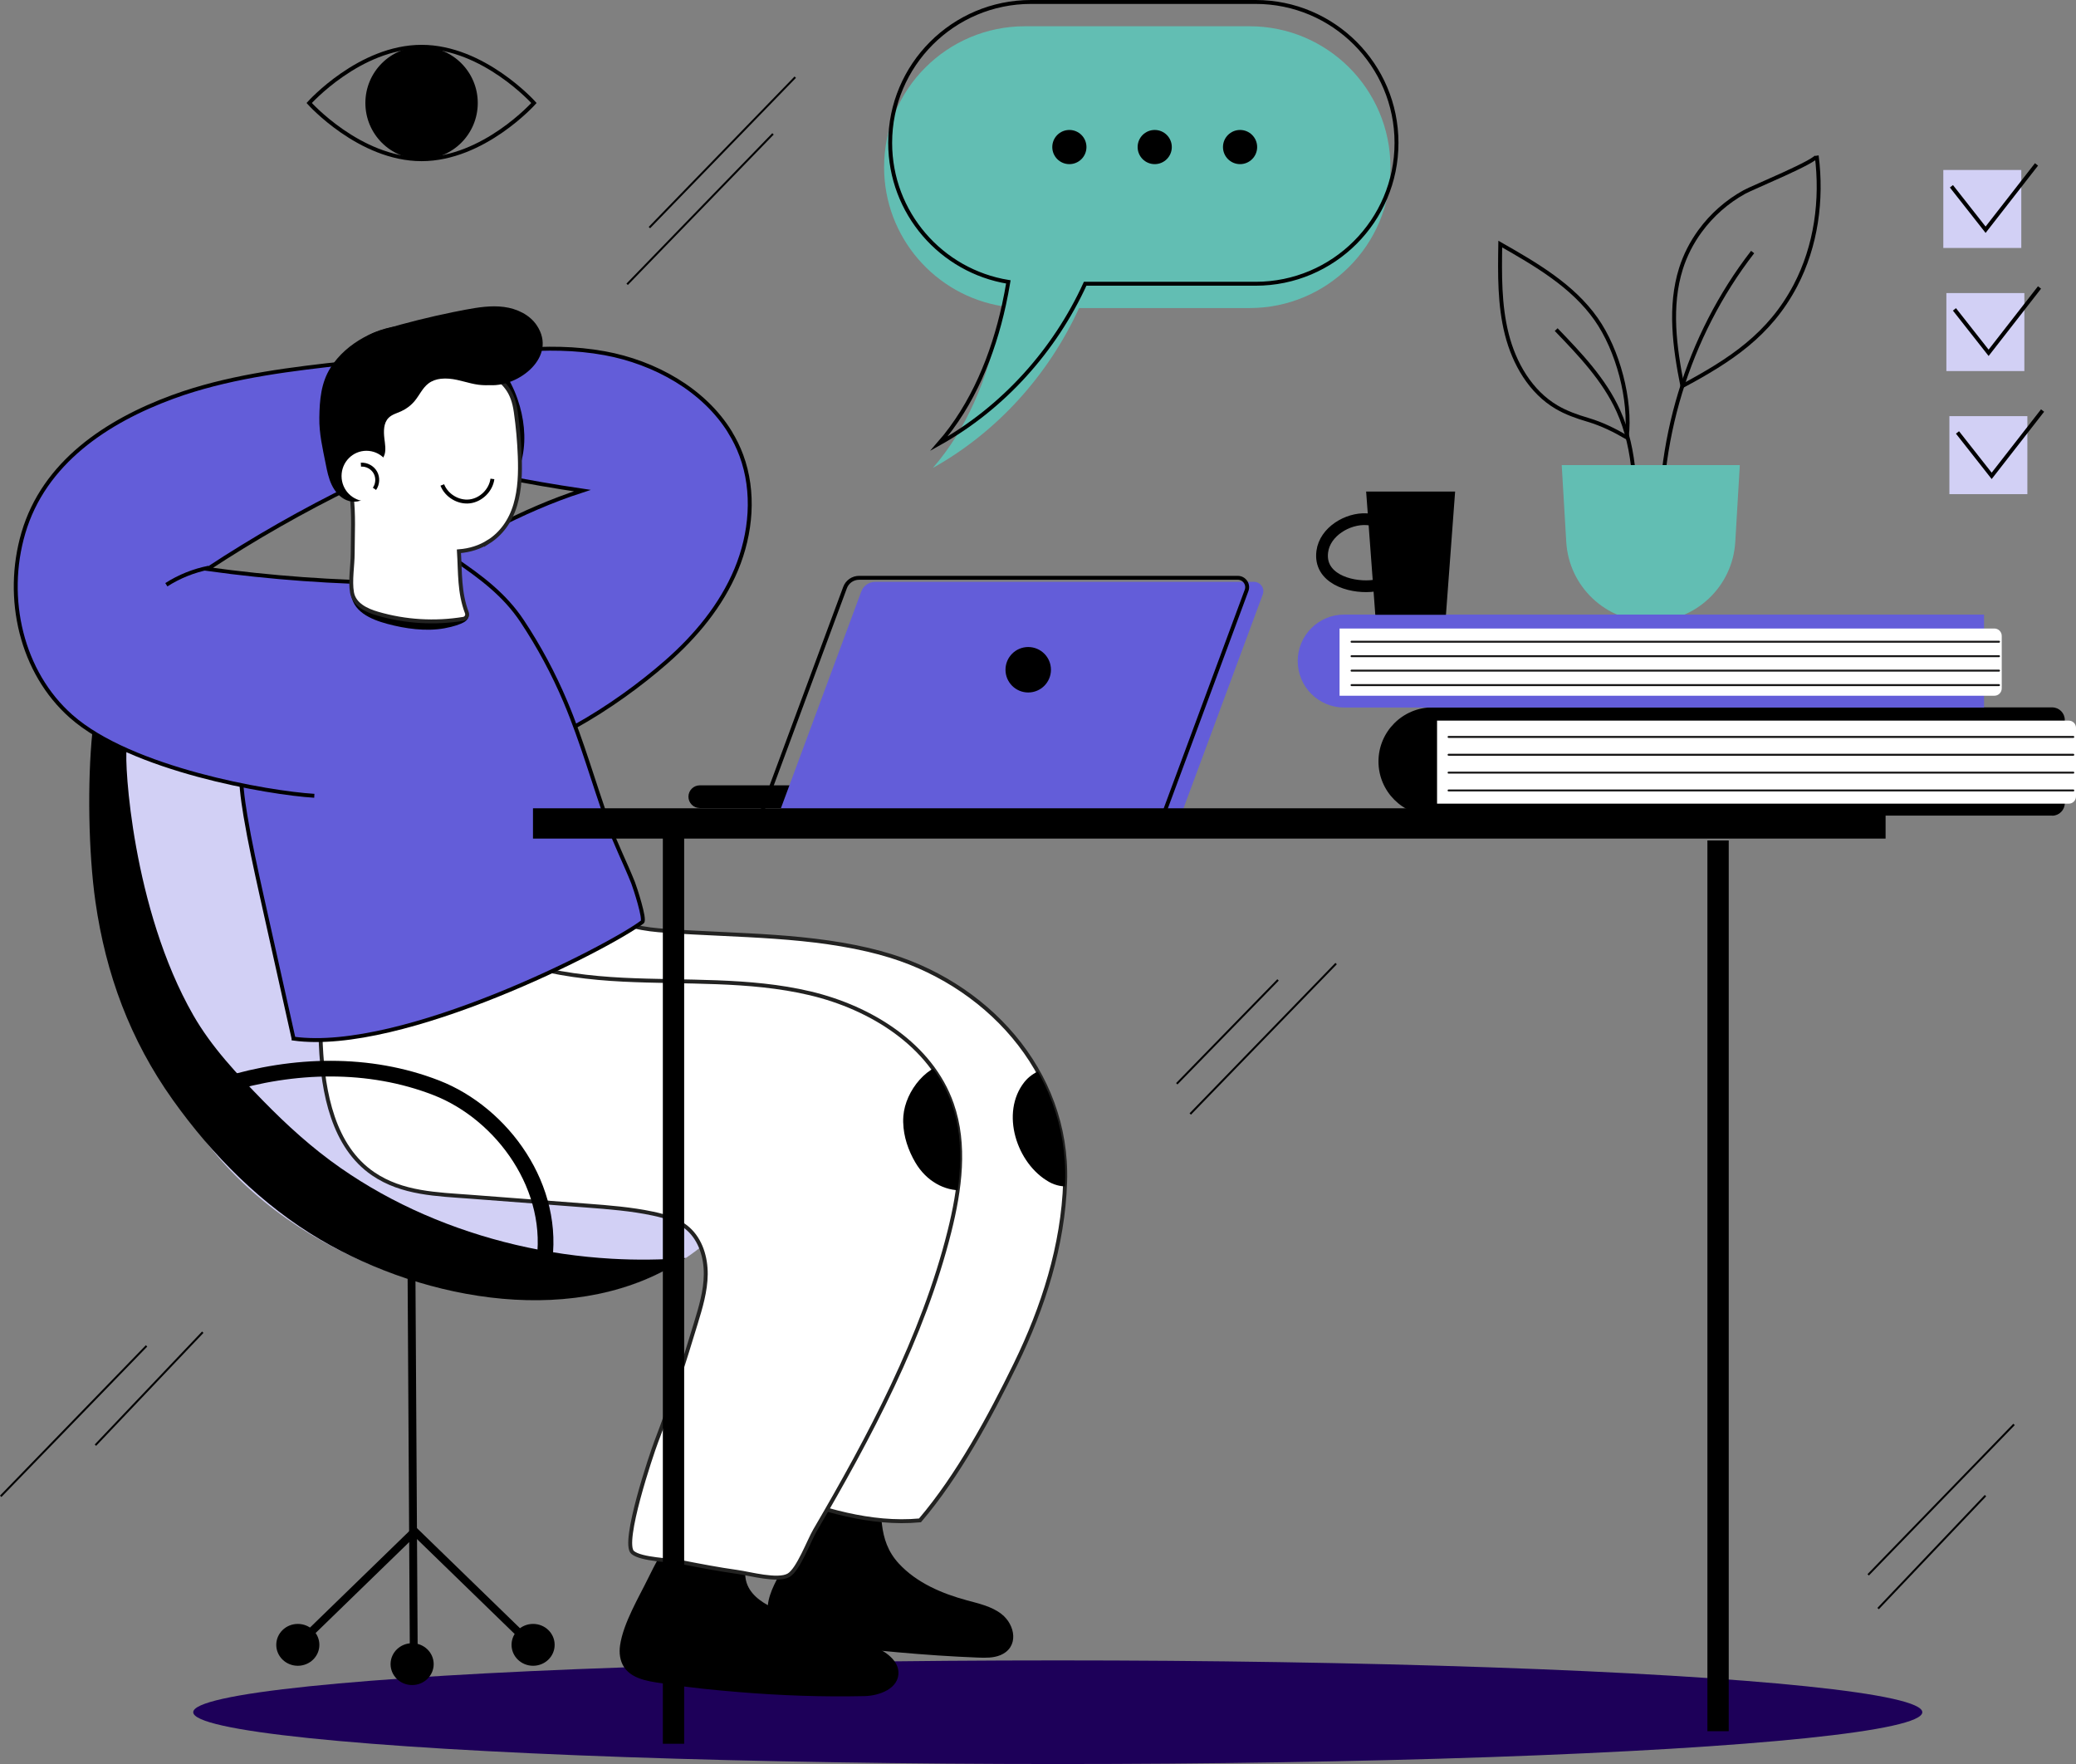 <?xml version="1.0" encoding="UTF-8"?>
<svg id="Layer_1" data-name="Layer 1" xmlns="http://www.w3.org/2000/svg" xmlns:xlink="http://www.w3.org/1999/xlink" viewBox="0 0 529.77 450.1">
  <rect x="0" y="0" width="529.77" height="450.1" fill="#808080" stroke="none"/>
  <defs>
    <style>
      .cls-1 {
        fill: #d2d0f5;
      }

      .cls-2 {
        stroke-width: 4px;
      }

      .cls-2, .cls-3, .cls-4, .cls-5, .cls-6, .cls-7, .cls-8, .cls-9 {
        stroke-miterlimit: 10;
      }

      .cls-2, .cls-3, .cls-4, .cls-5, .cls-6, .cls-9 {
        stroke: #000;
      }

      .cls-2, .cls-3, .cls-5, .cls-6, .cls-10, .cls-8, .cls-9 {
        fill: none;
      }

      .cls-11, .cls-7 {
        fill: #fff;
      }

      .cls-12 {
        fill: #62beb3;
      }

      .cls-4, .cls-13 {
        fill: #635dd9;
      }

      .cls-14 {
        clip-path: url(#clippath-1);
      }

      .cls-5 {
        stroke-width: 3px;
      }

      .cls-6 {
        stroke-width: 2px;
      }

      .cls-15 {
        clip-path: url(#clippath);
      }

      .cls-16 {
        fill: #1d0059;
      }

      .cls-7 {
        stroke: #222221;
      }

      .cls-8 {
        stroke: #171616;
        stroke-linecap: round;
      }

      .cls-8, .cls-9 {
        stroke-width: .5px;
      }
    </style>
    <clipPath id="clippath">
      <path class="cls-10" d="m224.85,243.18c-17.75-4.79-36.42-4.36-54.76-5.66-5.5-.39-11.4-1.1-15.52-4.76-3.03-2.69-4.75-6.68-7.99-9.11-5.8-4.34-14.59-1.93-19.58,3.33-4.14,4.36-5.1,9.63-7.83,14.71-2.15,3.99-5.16,6.49-6.35,11.07-2.91,11.15,2.21,23.25,9.66,31.44,5.14,5.65,12.67,8.64,20.22,9.82,7.55,1.17,15.24.71,22.88.47,14.6-.45,41.91-5.04,46.87,14.32,1.18,4.59.79,9.41.24,14.12-2.32,19.85-7.39,39.38-14.97,57.87,12.05,4.36,24.34,8.31,37.05,7.13,9.76-11.44,17.85-26.48,24.38-39.85,7.1-14.55,12.14-30.34,12.66-46.52.91-28.3-20.36-51.19-46.95-58.36Z"/>
    </clipPath>
    <clipPath id="clippath-1">
      <path class="cls-10" d="m133.89,246.15c-7.24-2.13-14.05-5.33-19.88-10.13-2.36-1.94-4.59-4.16-7.44-5.26-20.27-7.8-25.27,23.11-24.7,35.81.55,12.28,3.19,25.99,13.34,32.92,7.43,5.07,16.32,5.22,24.94,5.87,9.85.75,19.69,1.5,29.54,2.25,5.67.43,11.37.87,16.93,2.05,3.22.68,6.51,1.68,8.97,3.86,3.21,2.84,4.55,7.34,4.51,11.62-.04,4.29-1.3,8.46-2.55,12.56-3.1,10.21-6.27,20.22-10.09,30.17-1.18,3.08-8.86,25.86-6.01,28.25,2.19,1.84,9.74,1.93,12.65,2.5,4.68.92,9.36,1.81,14.08,2.47,3.19.45,10.3,2.43,13.07.84,2.44-1.4,5.21-8.86,6.69-11.39,13.91-23.8,27.61-49.4,34.34-76.29,2.67-10.68,4.27-22.15.62-32.54-5.29-15.08-20.65-24.6-36.2-28.27-15.55-3.67-31.76-2.67-47.72-3.47-8.41-.42-17.03-1.46-25.11-3.83Z"/>
    </clipPath>
  </defs>
  <ellipse class="cls-16" cx="269.93" cy="436.88" rx="220.62" ry="13.22"/>
  <g>
    <g>
      <path class="cls-1" d="m85.46,318.43c-17.03-8.88-32.17-22.33-40.72-39.75-4.41-9-4.08-17.7-7.08-26.81-6.45-19.59-14.75-38.8-6.33-59.44,3.83-9.4,11.47-17.54,21.19-20.47,3.96-1.19,8.14-1.51,12.27-1.33,23.86,1.01,38.22,18.74,53.21,34.7,10.7,11.39,19.81,20.56,33.75,28.01,16.7,8.92,35.46,18.27,42.32,35.91,6.22,16.02-.05,35.21-12.74,46.8-12.69,11.59-30.63,16.22-47.8,15.46-16.18-.71-33.06-5.25-48.07-13.08Z"/>
      <g>
        <path d="m201.45,397.19c-2.83,5.65-9.57,13.95-2.24,19.34,2.73,2.01,6.25,2.49,9.62,2.9,13.53,1.63,27.11,2.98,40.73,3.51,1.92.07,3.9.12,5.67-.6,4.88-1.99,3.9-7.74.34-10.51-2.51-1.96-5.75-2.66-8.83-3.5-6.33-1.71-12.83-4.46-17.36-9.37-5.75-6.23-4.04-13.44-5.21-21.18-.4-2.61-1.68-5.61-4.29-6.01-2.29-.35-4.28,1.52-5.76,3.3-5.72,6.85-8.74,14.3-12.67,22.13Z"/>
        <path class="cls-4" d="m186.3,110.27c-6.68-10.85-19.23-17.81-31.99-20.14-14.94-2.73-30.28-.15-45.2,2.68-8.67,1.65-17.33,11.53-9.83,20.3,1.86,2.18,4.81,3.02,7.59,3.73,13.75,3.49,27.68,6.27,41.72,8.34-15.61,5.06-30.22,13.25-43.84,22.29-14.63,9.71-17.24,35.27,2.81,41.04,5.3,1.53,7.33,7.48,12.78,6.66,17.2-2.6,36.48-14.71,49.68-26.26,7.49-6.55,14.03-14.41,17.86-23.59,3.83-9.18,4.76-19.8,1.3-29.13-.77-2.08-1.74-4.05-2.89-5.91Z"/>
        <path class="cls-7" d="m224.85,243.18c-17.75-4.79-36.42-4.36-54.76-5.66-5.5-.39-11.4-1.1-15.52-4.76-3.03-2.69-4.75-6.68-7.99-9.11-5.8-4.34-14.59-1.93-19.58,3.33-4.14,4.36-5.1,9.63-7.83,14.71-2.15,3.99-5.16,6.49-6.35,11.07-2.91,11.15,2.21,23.25,9.66,31.44,5.14,5.65,12.67,8.64,20.22,9.82,7.55,1.17,15.24.71,22.88.47,14.6-.45,41.91-5.04,46.87,14.32,1.18,4.59.79,9.41.24,14.12-2.32,19.85-7.39,39.38-14.97,57.87,12.05,4.36,24.34,8.31,37.05,7.13,9.76-11.44,17.85-26.48,24.38-39.85,7.1-14.55,12.14-30.34,12.66-46.52.91-28.3-20.36-51.19-46.95-58.36Z"/>
        <g class="cls-15">
          <path d="m261.45,276.03s-.03.04-.04.06c-6.2,7.83-1.99,20.83,6.31,25.49,6.87,3.86,15.56-2.77,17.93-9.38.76-2.12,1.04-4.41.94-6.66-.2-4.52-2.17-9.19-6-11.61-5.28-3.34-15.14-2.89-19.13,2.1Z"/>
        </g>
        <path d="m205.73,413.49c-5.33-2.04-15.2-4.32-15.55-11.59-.15-3.1,1.2-6.04,2.15-9,.76-2.34,1.27-4.77,1.53-7.22,1.52-14.37-11.71-8.79-17.25-1.39-4.28,5.71-8.01,11.83-11.13,18.24-2.51,5.14-6.4,11.59-7.24,17.24-.29,1.93-.06,4.01,1.03,5.63,2.31,3.43,7.43,3.74,11.15,4.32,5.98.94,12.05,1.52,18.08,2.02,10.7.89,21.46,1.27,32.19,1.03,3.47-.08,8.88-1.82,8.57-6.3-.22-3.22-4.02-5.53-6.7-6.55-5.61-2.15-11.22-4.29-16.83-6.44Z"/>
        <path class="cls-7" d="m133.89,246.15c-7.24-2.13-14.05-5.33-19.88-10.13-2.36-1.94-4.59-4.16-7.44-5.26-20.27-7.8-25.27,23.11-24.7,35.81.55,12.28,3.19,25.99,13.34,32.92,7.43,5.07,16.32,5.22,24.94,5.87,9.85.75,19.69,1.5,29.54,2.25,5.67.43,11.37.87,16.93,2.05,3.22.68,6.51,1.68,8.97,3.86,3.21,2.84,4.55,7.34,4.51,11.62-.04,4.29-1.3,8.46-2.55,12.56-3.1,10.21-6.27,20.22-10.09,30.17-1.18,3.08-8.86,25.86-6.01,28.25,2.19,1.84,9.74,1.93,12.65,2.5,4.68.92,9.36,1.81,14.08,2.47,3.19.45,10.3,2.43,13.07.84,2.44-1.4,5.21-8.86,6.69-11.39,13.91-23.8,27.61-49.4,34.34-76.29,2.67-10.68,4.27-22.15.62-32.54-5.29-15.08-20.65-24.6-36.2-28.27-15.55-3.67-31.76-2.67-47.72-3.47-8.41-.42-17.03-1.46-25.11-3.83Z"/>
        <path class="cls-4" d="m74.91,265.01c27.75,3.84,80.46-23.29,89-29.76.81-.61-1.89-8.84-2.35-10.01-2.03-5.08-4.5-9.94-6.36-15.12-3.72-10.34-6.64-20.96-10.92-31.09-3.03-7.17-6.73-14.07-11.04-20.56-4.48-6.75-10.55-11.24-17.25-15.8-.84-.57-1.76-1.16-2.78-1.17-.81,0-1.57.35-2.3.7-5.4,2.58-10.79,5.15-16.19,7.73-4.93,2.35-10.54,3.49-15.2,6.29-7.78,4.67-11.67,13.7-14.49,22.31-1.71,5.22-3.21,10.56-3.5,16.04-.24,4.56.36,9.12,1.11,13.62,1.14,6.81,2.63,13.55,4.12,20.28,2.7,12.18,5.42,24.35,8.15,36.52Z"/>
        <path class="cls-4" d="m80.21,203.05c-11.65-.7-46.75-6.74-62.05-20.27-12.68-11.2-17.08-30.1-12.2-46.77,5.28-18,21.3-28.54,38.06-34.71.93-.34,1.87-.67,2.82-.99,13.46-4.47,27.65-6.16,41.75-7.71,6.37-.7,13.48-1.17,18.5,2.81,15.82,12.54-8,24.23-16.85,28.54-12.86,6.27-25.32,13.37-37.28,21.24,16.17,2.24,32.48,3.42,48.8,3.53"/>
        <path d="m117.56,153.68c.18.16,1.32,1.75,1.9,2.9.43.85-.32,1.8-1.17,2.24-.92.48-2.42,1.04-4.86,1.49-4.75.86-9.99.11-14.58-1.12-4.24-1.14-9.09-3.19-9.31-8.15,0-.09,0-.19.04-.27.05-.09.16-.14.25-.18,1.69-.7,3.17-1.42,5.02-1.49,6.62-.26,13.29,1.33,19.1,4.5,1.84,1.01,2.07-1.26,3.62.08Z"/>
        <g>
          <path d="m106.77,106.58c.17.97.35,1.95.53,2.92.97,5.17-.42,12.06,2.54,16.67,2.98,4.65,9.59,5.55,14.23,3.19,4.36-2.22,7.49-6.49,8.85-11.19,1.36-4.7,1.06-9.78-.26-14.48-1.46-5.17-4.19-10.06-8.27-13.55-4.2-3.6-14.81-8.32-18.95-2.03-2.05,3.11-.85,6.76-.2,10.08.55,2.77,1.02,5.59,1.53,8.4Z"/>
          <path class="cls-7" d="m124.6,138.29c3.29-2.07,5.68-5.34,6.9-9.47,1.18-3.98,1.29-8.2,1.14-12.35-.14-3.81-.48-7.61-1.02-11.38-.76-5.28-2.74-7.37-6.98-10.31-5.97-4.13-14.21-7.1-21.54-5.6-6.84,1.4-11.73,8.35-13.44,14.7-1.95,7.27-.97,14.96.03,22.41.65,4.86.32,10.02.31,14.91,0,3.13-.71,6.93-.17,10,.55,3.1,3.75,4.57,6.52,5.37,7.08,2.07,14.63,2.53,21.91,1.33.71-.12,1.13-.87.88-1.54-1.98-5.2-1.68-10.17-2.03-15.7,2.83-.22,5.36-1.05,7.5-2.4Z"/>
          <path d="m112.52,96.64c-1.16.13-2.27.5-3.2,1.21-1.49,1.14-2.27,2.96-3.46,4.41-.93,1.14-2.13,2.06-3.47,2.67-1.11.5-2.36.82-3.22,1.68-1.32,1.32-1.29,3.44-1.08,5.29.15,1.3.45,2.88.02,4.16-.52,1.52-1.99,2.43-2.52,4.01-.75,2.21-.42,4.89-1.99,6.62-1.25,1.38-3.44,1.65-5.16.93-1.72-.71-3-2.24-3.8-3.93-.8-1.68-1.17-3.53-1.53-5.36-.79-3.97-1.69-7.74-1.62-11.8.07-4.45.42-8.87,2.88-12.75,2.06-3.26,5.1-5.84,8.48-7.69,3.52-1.93,7.5-3.12,11.52-3.05,2.08.04,4.13.4,6.17.77,5.22.94,10.45,1.87,15.67,2.81,1.69.3,3.54.7,4.58,2.07,1.43,1.88.59,4.67-.94,6.47-1.43,1.68-3.62,3.03-5.85,3.11-2.52.09-4.95-.82-7.41-1.35-1.32-.28-2.72-.43-4.06-.28Z"/>
          <path d="m115.44,79.68c-5.85,1.19-11.65,2.64-17.38,4.33-1.39.41-2.79.84-4.05,1.55-2.21,1.23-3.94,3.31-4.75,5.71-.33.97-.51,2.01-.32,3.01.65,3.5,5.27,4.71,8.71,3.77,6.76-1.84,12.45-5.72,19.63-1.76,2.33,1.29,5.17,1.86,7.82,1.99,7.35.38,17.19-7.29,11.89-15.25-1.83-2.75-5.1-4.28-8.38-4.71-3.28-.43-6.6.1-9.84.7-1.11.21-2.21.42-3.31.65Z"/>
          <g>
            <path class="cls-11" d="m99.86,121.46c0,3.55-2.84,6.44-6.35,6.44s-6.35-2.88-6.35-6.44,2.84-6.44,6.35-6.44,6.35,2.88,6.35,6.44Z"/>
            <path class="cls-3" d="m92.1,118.56c1.47-.1,2.96.71,3.68,1.99s.63,2.98-.22,4.18"/>
          </g>
        </g>
        <path class="cls-3" d="m112.87,123.74c1.06,2.72,4.09,4.54,6.99,4.19,2.9-.35,5.41-2.83,5.8-5.73"/>
        <path class="cls-3" d="m53.28,144.85c-3.84.76-7.53,2.24-10.83,4.35"/>
        <g class="cls-14">
          <path d="m230.49,286.41c.08,3.58,1.28,7.11,3.1,10.21,5.66,9.62,18.58,9.74,22.83-1.32,1.16-3.01,1.27-6.32,1.02-9.53-.54-6.93-6.13-14.55-13.81-14.66-6.89-.1-12.59,7.25-13.1,13.62-.05.56-.06,1.12-.05,1.69Z"/>
        </g>
      </g>
      <path d="m276.86,206.18h-98.28c-1.6,0-2.9-1.3-2.9-2.9h0c0-1.6,1.3-2.9,2.9-2.9h98.28v5.8Z"/>
      <path class="cls-13" d="m301.04,208.84h-102.73l21.47-57.9c.55-1.49,1.98-2.48,3.57-2.48h96.65c1.66,0,2.82,1.66,2.24,3.22l-21.19,57.16Z"/>
      <path class="cls-3" d="m296.91,207.81h-102.73l21.47-57.9c.55-1.49,1.98-2.48,3.57-2.48h96.65c1.66,0,2.82,1.66,2.24,3.22l-21.19,57.16Z"/>
      <circle cx="262.39" cy="170.89" r="5.8"/>
      <g>
        <line class="cls-6" x1="104.96" y1="315.91" x2="105.6" y2="423.69"/>
        <polyline class="cls-6" points="76 419.69 105.81 390.73 136.25 420.3"/>
        <path d="m130.54,419.69c0,2.95,2.46,5.34,5.5,5.34s5.5-2.39,5.5-5.34-2.46-5.34-5.5-5.34-5.5,2.39-5.5,5.34Z"/>
        <path d="m70.5,419.69c0,2.95,2.46,5.34,5.5,5.34s5.5-2.39,5.5-5.34-2.46-5.34-5.5-5.34-5.5,2.39-5.5,5.34Z"/>
        <ellipse cx="105.17" cy="424.61" rx="5.5" ry="5.34"/>
      </g>
      <path d="m156.08,321.17c-16.45-.94-32.8-4.73-47.91-11.32-7.44-3.24-14.58-7.19-21.24-11.83-7.19-5-13.71-10.92-19.82-17.18-6.56-6.72-13.12-13.66-17.79-21.82-15.57-27.17-17.6-64.51-17-67.74-.66-.4-8.78-4.08-8.75-4.44-1.29,12.61-1.01,30.65.78,43.2,2.64,18.48,8.83,35.26,19.72,50.56,10.08,14.17,22.81,26.96,37.78,35.75,26.71,15.67,65.89,22.88,93.14,4.63-6.29.49-12.62.55-18.91.19Z"/>
      <path class="cls-2" d="m57.31,276.83c17.52-5.36,36.81-5.98,54.06.74,16.79,6.54,30.82,25.57,27.32,45.56"/>
      <g>
        <rect x="169.15" y="210.9" width="5.44" height="234.03"/>
        <rect x="435.71" y="214.44" width="5.44" height="227.28"/>
        <rect x="136.01" y="206.24" width="345.17" height="7.73"/>
      </g>
    </g>
    <g>
      <path class="cls-12" d="m261.55,6.7h57.32c19.85,0,35.95,16.09,35.95,35.95h0c0,19.85-16.09,35.95-35.95,35.95h-43.5c-7.79,17.04-20.93,31.66-37.31,40.79,8.66-9.95,13.79-22.58,16.6-35.47.42-1.92.78-3.85,1.11-5.79-17.1-2.77-30.16-17.59-30.16-35.48h0c0-19.85,16.09-35.95,35.95-35.95Z"/>
      <g>
        <circle class="cls-12" cx="271.34" cy="43.72" r="4.36"/>
        <path class="cls-12" d="m297.47,43.72c0,2.41-1.95,4.36-4.36,4.36s-4.36-1.95-4.36-4.36,1.95-4.36,4.36-4.36,4.36,1.95,4.36,4.36Z"/>
        <circle class="cls-12" cx="314.89" cy="43.72" r="4.36"/>
      </g>
    </g>
    <g>
      <path class="cls-3" d="m263.1.5h57.32c19.85,0,35.95,16.09,35.95,35.95h0c0,19.85-16.09,35.95-35.95,35.95h-43.5c-7.79,17.04-20.93,31.66-37.31,40.79,8.66-9.95,13.79-22.58,16.6-35.47.42-1.92.78-3.85,1.11-5.79-17.1-2.77-30.16-17.59-30.16-35.48h0c0-19.85,16.09-35.95,35.95-35.95Z"/>
      <g>
        <path d="m277.25,37.52c0,2.41-1.95,4.36-4.36,4.36s-4.36-1.95-4.36-4.36,1.95-4.36,4.36-4.36,4.36,1.95,4.36,4.36Z"/>
        <circle cx="294.67" cy="37.52" r="4.36"/>
        <circle cx="316.45" cy="37.52" r="4.36"/>
      </g>
    </g>
    <g>
      <g>
        <g>
          <path class="cls-3" d="m433.82,58.98c2.99-4.11,6.9-7.56,11.36-10.01,2.07-1.14,18.68-7.94,18.42-9.23,1.44,11.26-.15,23.03-5.42,33.09-6.64,12.65-16.69,19.14-28.86,25.67-1.98-9.9-3.39-20.33-.36-29.96,1.08-3.43,2.74-6.65,4.85-9.55Z"/>
          <path class="cls-3" d="m447.25,64.31c-16.58,21.43-24.99,49.02-23.17,76.05"/>
        </g>
        <g>
          <path class="cls-3" d="m407.32,81.43c-6.01-8.55-15.39-13.98-24.47-19.15-.12,7.71-.23,15.53,1.67,23,1.89,7.48,6.06,14.7,12.71,18.61,2.47,1.45,5.2,2.41,7.95,3.22,3.64,1.08,6.82,2.67,9.95,4.49,1.14-9.56-2.27-22.29-7.81-30.17Z"/>
          <path class="cls-3" d="m397.12,84.1c6.07,6.3,12.25,12.76,15.86,20.73,4.6,10.16,4.54,21.75,4.04,32.89"/>
        </g>
        <path class="cls-12" d="m421.25,158.6h0c-11.43,0-20.88-8.91-21.56-20.32l-1.16-19.61h45.45l-1.16,19.61c-.68,11.41-10.13,20.32-21.56,20.32Z"/>
      </g>
      <g>
        <path d="m523.69,208.11h-158.11c-7.63,0-13.81-6.19-13.81-13.81h0c0-7.63,6.19-13.81,13.81-13.81h158.11c1.78,0,3.22,1.44,3.22,3.22v21.2c0,1.78-1.44,3.22-3.22,3.22Z"/>
        <path class="cls-13" d="m506.3,180.53h-163.28c-6.55,0-11.86-5.31-11.86-11.86h0c0-6.55,5.31-11.86,11.86-11.86h163.28v23.71Z"/>
        <g>
          <path class="cls-11" d="m341.84,160.37h167.1c1.04,0,1.88.84,1.88,1.88v13.39c0,1.04-.84,1.88-1.88,1.88h-167.1v-17.15h0Z"/>
          <g>
            <line class="cls-8" x1="344.9" y1="163.74" x2="510.12" y2="163.74"/>
            <line class="cls-8" x1="344.9" y1="167.43" x2="510.12" y2="167.43"/>
            <line class="cls-8" x1="344.9" y1="171.12" x2="510.12" y2="171.12"/>
            <line class="cls-8" x1="344.9" y1="174.81" x2="510.12" y2="174.81"/>
          </g>
        </g>
        <g>
          <path class="cls-11" d="m366.72,183.87h161.21c1.01,0,1.84.82,1.84,1.84v17.51c0,1.01-.82,1.84-1.84,1.84h-161.21v-21.18h0Z"/>
          <g>
            <line class="cls-8" x1="369.66" y1="188.03" x2="529.08" y2="188.03"/>
            <line class="cls-8" x1="369.66" y1="192.58" x2="529.08" y2="192.58"/>
            <line class="cls-8" x1="369.66" y1="197.14" x2="529.08" y2="197.14"/>
            <line class="cls-8" x1="369.66" y1="201.69" x2="529.08" y2="201.69"/>
          </g>
        </g>
      </g>
      <g>
        <polygon points="368.99 156.87 350.96 156.87 348.62 125.42 371.33 125.42 368.99 156.87"/>
        <path class="cls-5" d="m359.17,136.14c-3.22-1.87-6.73-3.45-10.44-3.66-4.82-.27-10.62,3.15-11.3,8.25-.91,6.83,6.89,9.21,12.32,8.81,3.92-.29,7.66-1.68,11.33-3.05"/>
      </g>
    </g>
    <g>
      <path class="cls-3" d="m136.26,26.28s-12.84,14.34-28.68,14.34-28.68-14.34-28.68-14.34c0,0,12.84-14.34,28.68-14.34s28.68,14.34,28.68,14.34Z"/>
      <circle cx="107.58" cy="26.28" r="14.34"/>
    </g>
    <g>
      <g>
        <rect class="cls-1" x="495.91" y="43.37" width="19.9" height="19.9"/>
        <polyline class="cls-3" points="497.98 47.53 506.7 58.62 519.69 41.95"/>
      </g>
      <g>
        <rect class="cls-1" x="496.69" y="74.78" width="19.9" height="19.9"/>
        <polyline class="cls-3" points="498.75 78.94 507.47 90.02 520.46 73.35"/>
      </g>
      <g>
        <rect class="cls-1" x="497.46" y="106.18" width="19.9" height="19.9"/>
        <polyline class="cls-3" points="499.53 110.34 508.25 121.42 521.24 104.75"/>
      </g>
    </g>
    <g>
      <line class="cls-9" x1="202.94" y1="19.69" x2="165.72" y2="58.07"/>
      <line class="cls-9" x1="197.26" y1="34.16" x2="160.04" y2="72.54"/>
    </g>
    <g>
      <line class="cls-9" x1="37.4" y1="343.41" x2=".18" y2="381.79"/>
      <line class="cls-9" x1="51.74" y1="339.92" x2="24.35" y2="368.74"/>
    </g>
    <g>
      <line class="cls-9" x1="513.96" y1="363.45" x2="476.74" y2="401.83"/>
      <line class="cls-9" x1="506.67" y1="381.62" x2="479.27" y2="410.44"/>
    </g>
    <g>
      <line class="cls-9" x1="340.96" y1="245.86" x2="303.74" y2="284.24"/>
      <line class="cls-9" x1="326.14" y1="250.03" x2="300.3" y2="276.53"/>
    </g>
  </g>
</svg>